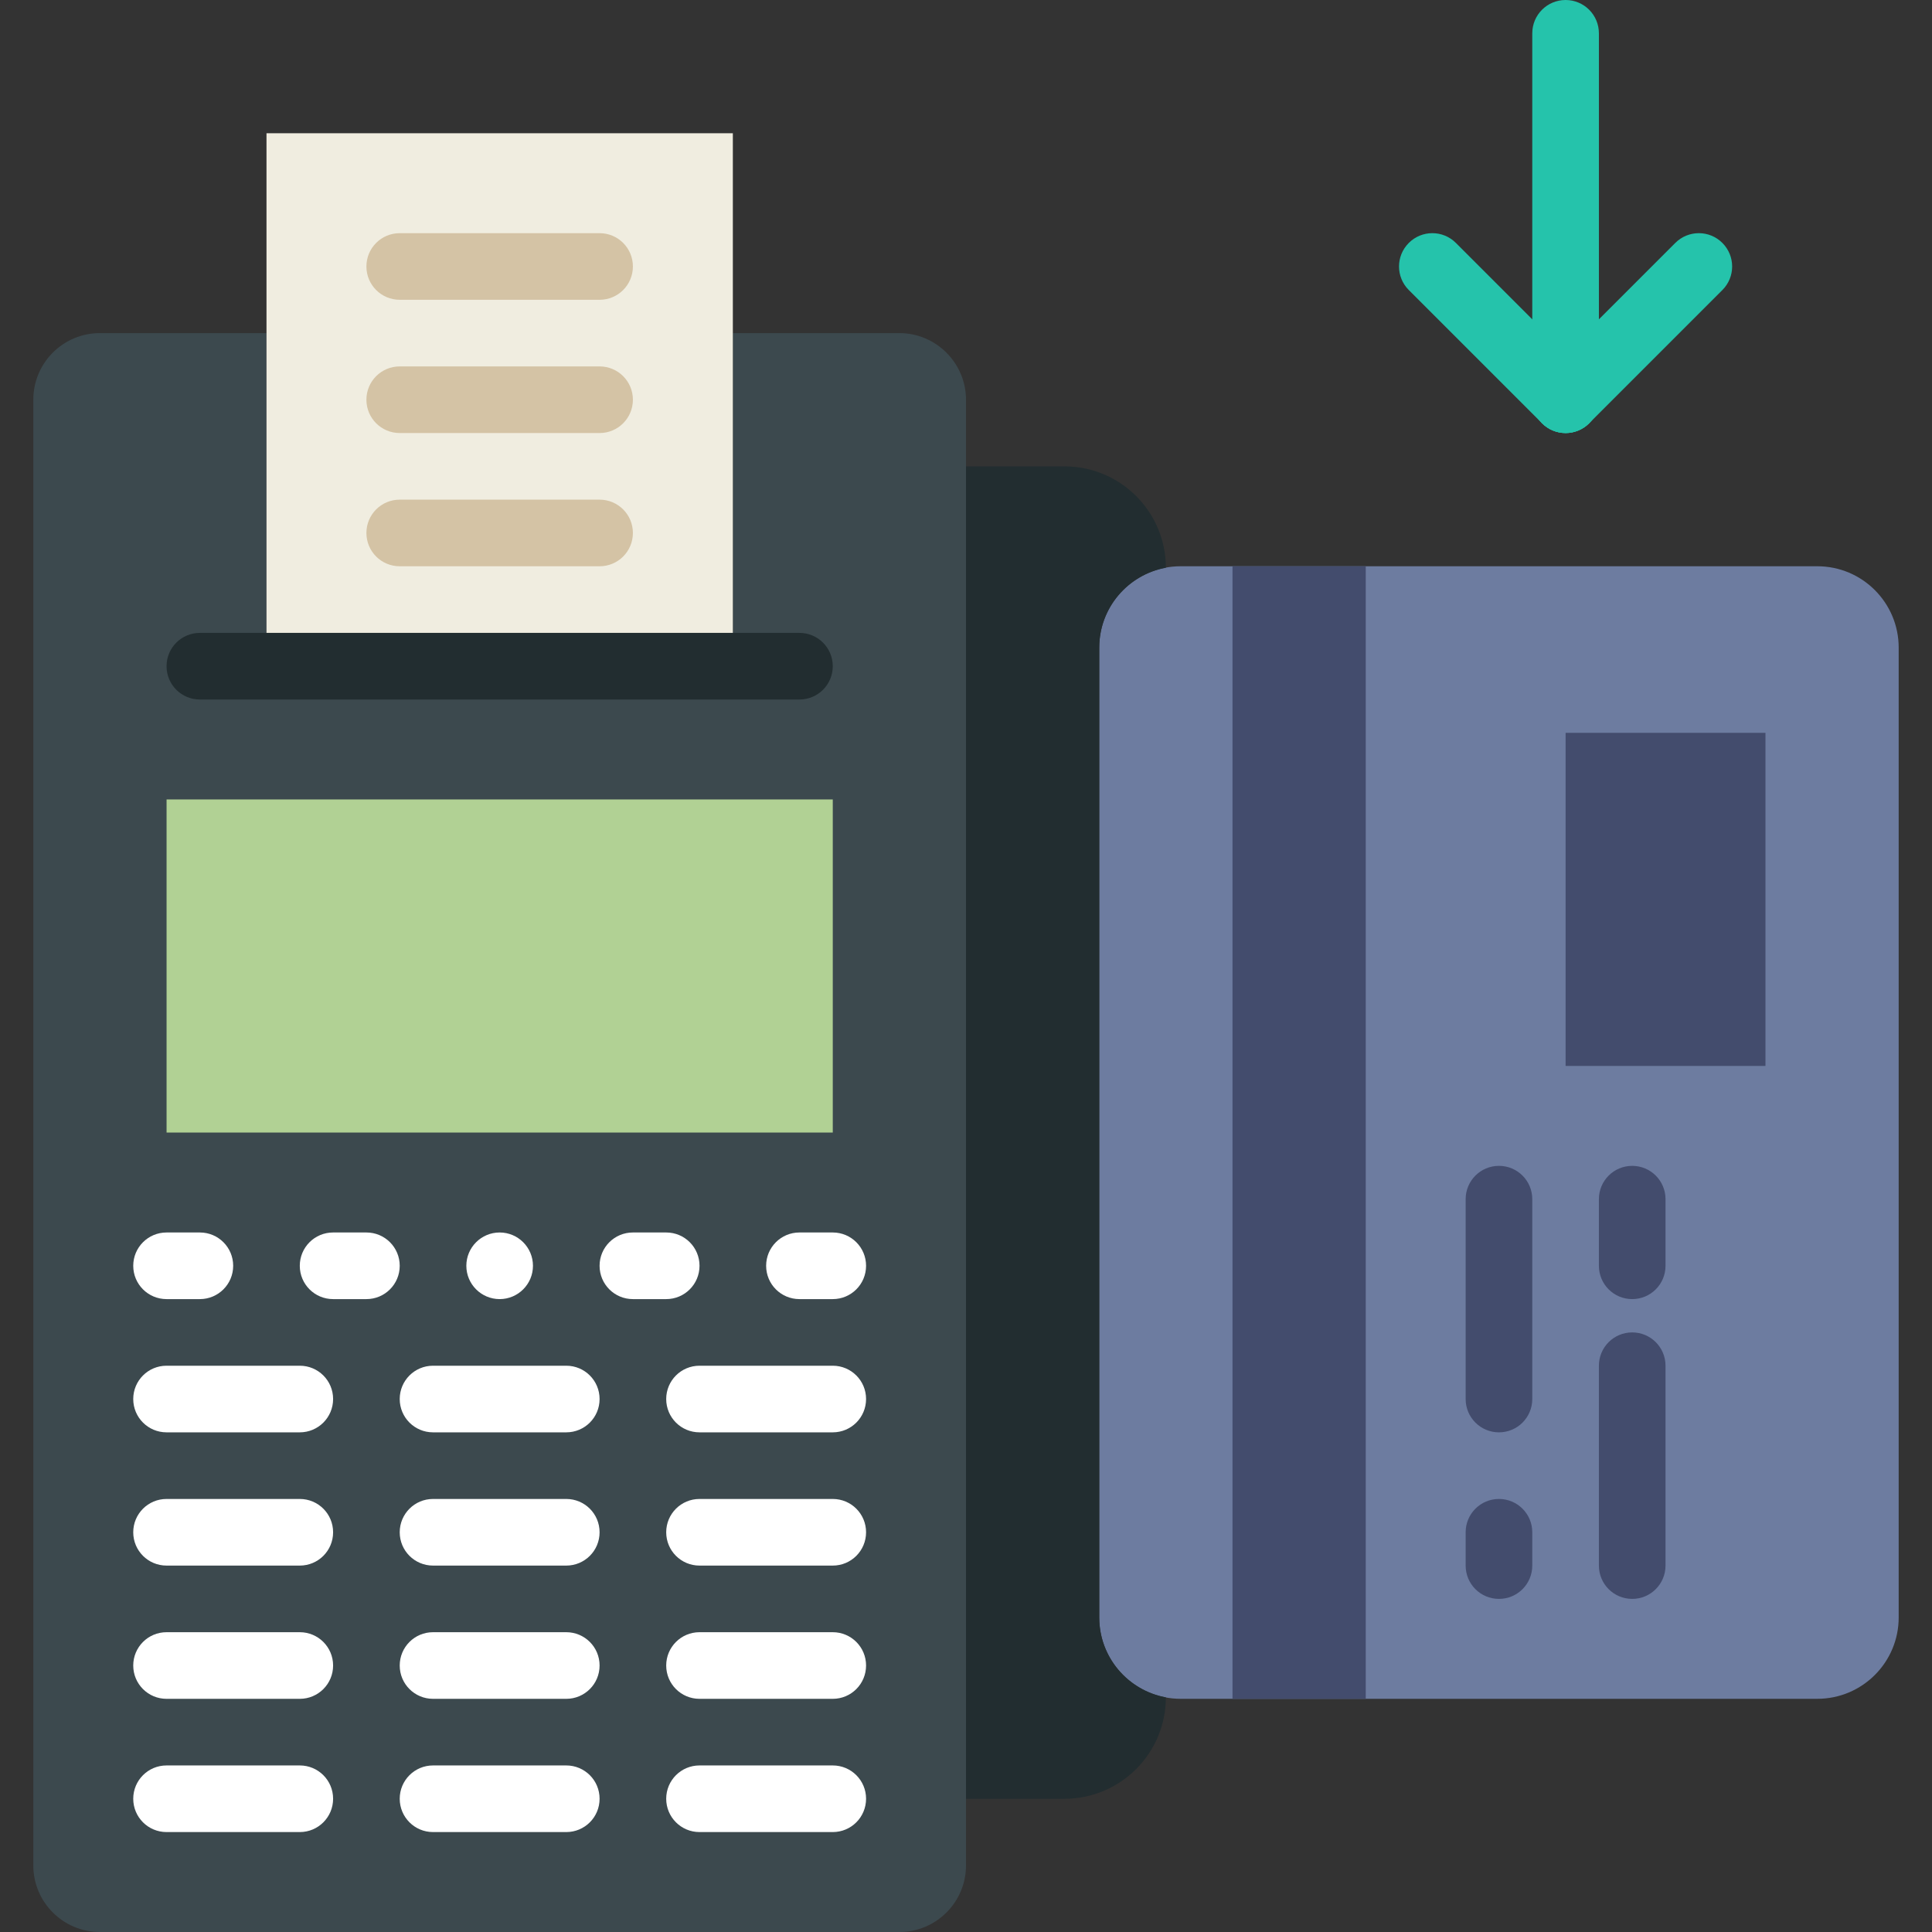 <?xml version="1.0" encoding="iso-8859-1"?>
<!-- Uploaded to: SVG Repo, www.svgrepo.com, Generator: SVG Repo Mixer Tools -->
<svg height="800px" width="800px" version="1.1" id="Layer_1" xmlns="http://www.w3.org/2000/svg" xmlns:xlink="http://www.w3.org/1999/xlink" 
	 viewBox="0 0 512 512" xml:space="preserve">
<rect x="0" y="0" width="512" height="512" fill="#333333" stroke="none"/>
<g>
	<path style="fill:#3C494E;" d="M238.345,88.276h-44.138v88.276H70.621V88.276H26.483c-9.754,0-17.655,7.901-17.655,17.655v388.414
		c0,9.754,7.901,17.655,17.655,17.655h211.862c9.754,0,17.655-7.901,17.655-17.655V105.931
		C256,96.221,248.055,88.276,238.345,88.276"/>
	<path style="fill:#6D7CA0;" d="M503.172,171.639v256.997c0,11.908-9.657,21.566-21.566,21.566h-168.73
		c-11.908,0-21.566-9.657-21.566-21.566V171.639c0-11.917,9.657-21.575,21.566-21.575h168.73
		C493.515,150.065,503.172,159.722,503.172,171.639"/>
	<g>
		<polygon style="fill:#434C6D;" points="326.625,450.207 361.935,450.207 361.935,150.069 326.625,150.069 		"/>
		<polygon style="fill:#434C6D;" points="414.901,282.483 467.866,282.483 467.866,194.207 414.901,194.207 		"/>
		<path style="fill:#434C6D;" d="M397.241,423.724c-4.882,0-8.828-3.946-8.828-8.828v-8.828c0-4.882,3.946-8.828,8.828-8.828
			c4.882,0,8.828,3.946,8.828,8.828v8.828C406.069,419.778,402.123,423.724,397.241,423.724"/>
		<path style="fill:#434C6D;" d="M397.241,379.586c-4.882,0-8.828-3.946-8.828-8.828v-52.966c0-4.882,3.946-8.828,8.828-8.828
			c4.882,0,8.828,3.946,8.828,8.828v52.966C406.069,375.64,402.123,379.586,397.241,379.586"/>
		<path style="fill:#434C6D;" d="M432.552,423.724c-4.882,0-8.828-3.946-8.828-8.828v-52.966c0-4.882,3.946-8.828,8.828-8.828
			c4.882,0,8.828,3.946,8.828,8.828v52.966C441.379,419.778,437.433,423.724,432.552,423.724"/>
		<path style="fill:#434C6D;" d="M432.552,344.276c-4.882,0-8.828-3.946-8.828-8.828v-17.655c0-4.882,3.946-8.828,8.828-8.828
			c4.882,0,8.828,3.946,8.828,8.828v17.655C441.379,340.33,437.433,344.276,432.552,344.276"/>
	</g>
	<polygon style="fill:#B1D194;" points="44.142,300.138 220.694,300.138 220.694,211.862 44.142,211.862 	"/>
	<polygon style="fill:#F0EDE0;" points="70.625,176.552 194.211,176.552 194.211,35.31 70.625,35.31 	"/>
	<path style="fill:#222D30;" d="M211.862,185.379H52.966c-4.882,0-8.828-3.946-8.828-8.828s3.946-8.828,8.828-8.828h158.897
		c4.882,0,8.828,3.946,8.828,8.828S216.744,185.379,211.862,185.379"/>
	<g>
		<path style="fill:#D4C3A5;" d="M158.897,79.448h-52.966c-4.882,0-8.828-3.946-8.828-8.828c0-4.882,3.946-8.828,8.828-8.828h52.966
			c4.882,0,8.828,3.946,8.828,8.828C167.724,75.502,163.778,79.448,158.897,79.448"/>
		<path style="fill:#D4C3A5;" d="M158.897,114.759h-52.966c-4.882,0-8.828-3.946-8.828-8.828c0-4.882,3.946-8.828,8.828-8.828
			h52.966c4.882,0,8.828,3.946,8.828,8.828C167.724,110.813,163.778,114.759,158.897,114.759"/>
		<path style="fill:#D4C3A5;" d="M158.897,150.069h-52.966c-4.882,0-8.828-3.946-8.828-8.828s3.946-8.828,8.828-8.828h52.966
			c4.882,0,8.828,3.946,8.828,8.828S163.778,150.069,158.897,150.069"/>
	</g>
	<g>
		<path style="fill:#25C3AB;" d="M414.897,114.759c-4.882,0-8.828-3.946-8.828-8.828V8.828c0-4.882,3.946-8.828,8.828-8.828
			c4.882,0,8.828,3.946,8.828,8.828v97.103C423.724,110.813,419.778,114.759,414.897,114.759"/>
		<path style="fill:#25C3AB;" d="M414.897,114.759c-2.26,0-4.52-0.865-6.241-2.586c-3.452-3.452-3.452-9.031,0-12.482l35.31-35.31
			c3.452-3.452,9.031-3.452,12.482,0c3.452,3.452,3.452,9.031,0,12.482l-35.31,35.31
			C419.416,113.894,417.156,114.759,414.897,114.759"/>
		<path style="fill:#25C3AB;" d="M414.897,114.759c-2.26,0-4.52-0.865-6.241-2.586l-35.31-35.31c-3.452-3.452-3.452-9.031,0-12.482
			c3.452-3.452,9.031-3.452,12.482,0l35.31,35.31c3.452,3.452,3.452,9.031,0,12.482
			C419.416,113.894,417.156,114.759,414.897,114.759"/>
	</g>
	<path style="fill:#222D30;" d="M291.31,428.636V171.638c0-10.575,7.618-19.324,17.655-21.177l0,0
		c0-14.839-12.032-26.871-26.88-26.871H256v353.103h26.086c14.848,0,26.88-12.041,26.88-26.88l0,0
		C298.929,447.968,291.31,439.211,291.31,428.636"/>
	<g>
		<path style="fill:#FFFFFF;" d="M52.966,344.276h-8.828c-4.882,0-8.828-3.946-8.828-8.828c0-4.882,3.946-8.828,8.828-8.828h8.828
			c4.882,0,8.828,3.946,8.828,8.828C61.793,340.33,57.847,344.276,52.966,344.276"/>
		<path style="fill:#FFFFFF;" d="M97.103,344.276h-8.828c-4.882,0-8.828-3.946-8.828-8.828c0-4.882,3.946-8.828,8.828-8.828h8.828
			c4.882,0,8.828,3.946,8.828,8.828C105.931,340.33,101.985,344.276,97.103,344.276"/>
		<path style="fill:#FFFFFF;" d="M220.69,344.276h-8.828c-4.882,0-8.828-3.946-8.828-8.828c0-4.882,3.946-8.828,8.828-8.828h8.828
			c4.882,0,8.828,3.946,8.828,8.828C229.517,340.33,225.571,344.276,220.69,344.276"/>
		<path style="fill:#FFFFFF;" d="M176.552,344.276h-8.828c-4.882,0-8.828-3.946-8.828-8.828c0-4.882,3.946-8.828,8.828-8.828h8.828
			c4.882,0,8.828,3.946,8.828,8.828C185.379,340.33,181.433,344.276,176.552,344.276"/>
		<path style="fill:#FFFFFF;" d="M141.241,335.448c0-4.873-3.955-8.828-8.828-8.828c-4.873,0-8.828,3.955-8.828,8.828
			s3.955,8.828,8.828,8.828C137.287,344.276,141.241,340.321,141.241,335.448"/>
		<path style="fill:#FFFFFF;" d="M79.448,379.586h-35.31c-4.882,0-8.828-3.946-8.828-8.828c0-4.882,3.946-8.828,8.828-8.828h35.31
			c4.882,0,8.828,3.946,8.828,8.828C88.276,375.64,84.33,379.586,79.448,379.586"/>
		<path style="fill:#FFFFFF;" d="M150.069,379.586h-35.31c-4.882,0-8.828-3.946-8.828-8.828c0-4.882,3.946-8.828,8.828-8.828h35.31
			c4.882,0,8.828,3.946,8.828,8.828C158.897,375.64,154.951,379.586,150.069,379.586"/>
		<path style="fill:#FFFFFF;" d="M220.69,379.586h-35.31c-4.882,0-8.828-3.946-8.828-8.828c0-4.882,3.946-8.828,8.828-8.828h35.31
			c4.882,0,8.828,3.946,8.828,8.828C229.517,375.64,225.571,379.586,220.69,379.586"/>
		<path style="fill:#FFFFFF;" d="M79.448,414.897h-35.31c-4.882,0-8.828-3.946-8.828-8.828c0-4.882,3.946-8.828,8.828-8.828h35.31
			c4.882,0,8.828,3.946,8.828,8.828C88.276,410.951,84.33,414.897,79.448,414.897"/>
		<path style="fill:#FFFFFF;" d="M150.069,414.897h-35.31c-4.882,0-8.828-3.946-8.828-8.828c0-4.882,3.946-8.828,8.828-8.828h35.31
			c4.882,0,8.828,3.946,8.828,8.828C158.897,410.951,154.951,414.897,150.069,414.897"/>
		<path style="fill:#FFFFFF;" d="M220.69,414.897h-35.31c-4.882,0-8.828-3.946-8.828-8.828c0-4.882,3.946-8.828,8.828-8.828h35.31
			c4.882,0,8.828,3.946,8.828,8.828C229.517,410.951,225.571,414.897,220.69,414.897"/>
		<path style="fill:#FFFFFF;" d="M79.448,450.207h-35.31c-4.882,0-8.828-3.946-8.828-8.828c0-4.882,3.946-8.828,8.828-8.828h35.31
			c4.882,0,8.828,3.946,8.828,8.828C88.276,446.261,84.33,450.207,79.448,450.207"/>
		<path style="fill:#FFFFFF;" d="M150.069,450.207h-35.31c-4.882,0-8.828-3.946-8.828-8.828c0-4.882,3.946-8.828,8.828-8.828h35.31
			c4.882,0,8.828,3.946,8.828,8.828C158.897,446.261,154.951,450.207,150.069,450.207"/>
		<path style="fill:#FFFFFF;" d="M220.69,450.207h-35.31c-4.882,0-8.828-3.946-8.828-8.828c0-4.882,3.946-8.828,8.828-8.828h35.31
			c4.882,0,8.828,3.946,8.828,8.828C229.517,446.261,225.571,450.207,220.69,450.207"/>
		<path style="fill:#FFFFFF;" d="M79.448,485.517h-35.31c-4.882,0-8.828-3.946-8.828-8.828c0-4.882,3.946-8.828,8.828-8.828h35.31
			c4.882,0,8.828,3.946,8.828,8.828C88.276,481.571,84.33,485.517,79.448,485.517"/>
		<path style="fill:#FFFFFF;" d="M150.069,485.517h-35.31c-4.882,0-8.828-3.946-8.828-8.828c0-4.882,3.946-8.828,8.828-8.828h35.31
			c4.882,0,8.828,3.946,8.828,8.828C158.897,481.571,154.951,485.517,150.069,485.517"/>
		<path style="fill:#FFFFFF;" d="M220.69,485.517h-35.31c-4.882,0-8.828-3.946-8.828-8.828c0-4.882,3.946-8.828,8.828-8.828h35.31
			c4.882,0,8.828,3.946,8.828,8.828C229.517,481.571,225.571,485.517,220.69,485.517"/>
	</g>
</g>
</svg>
